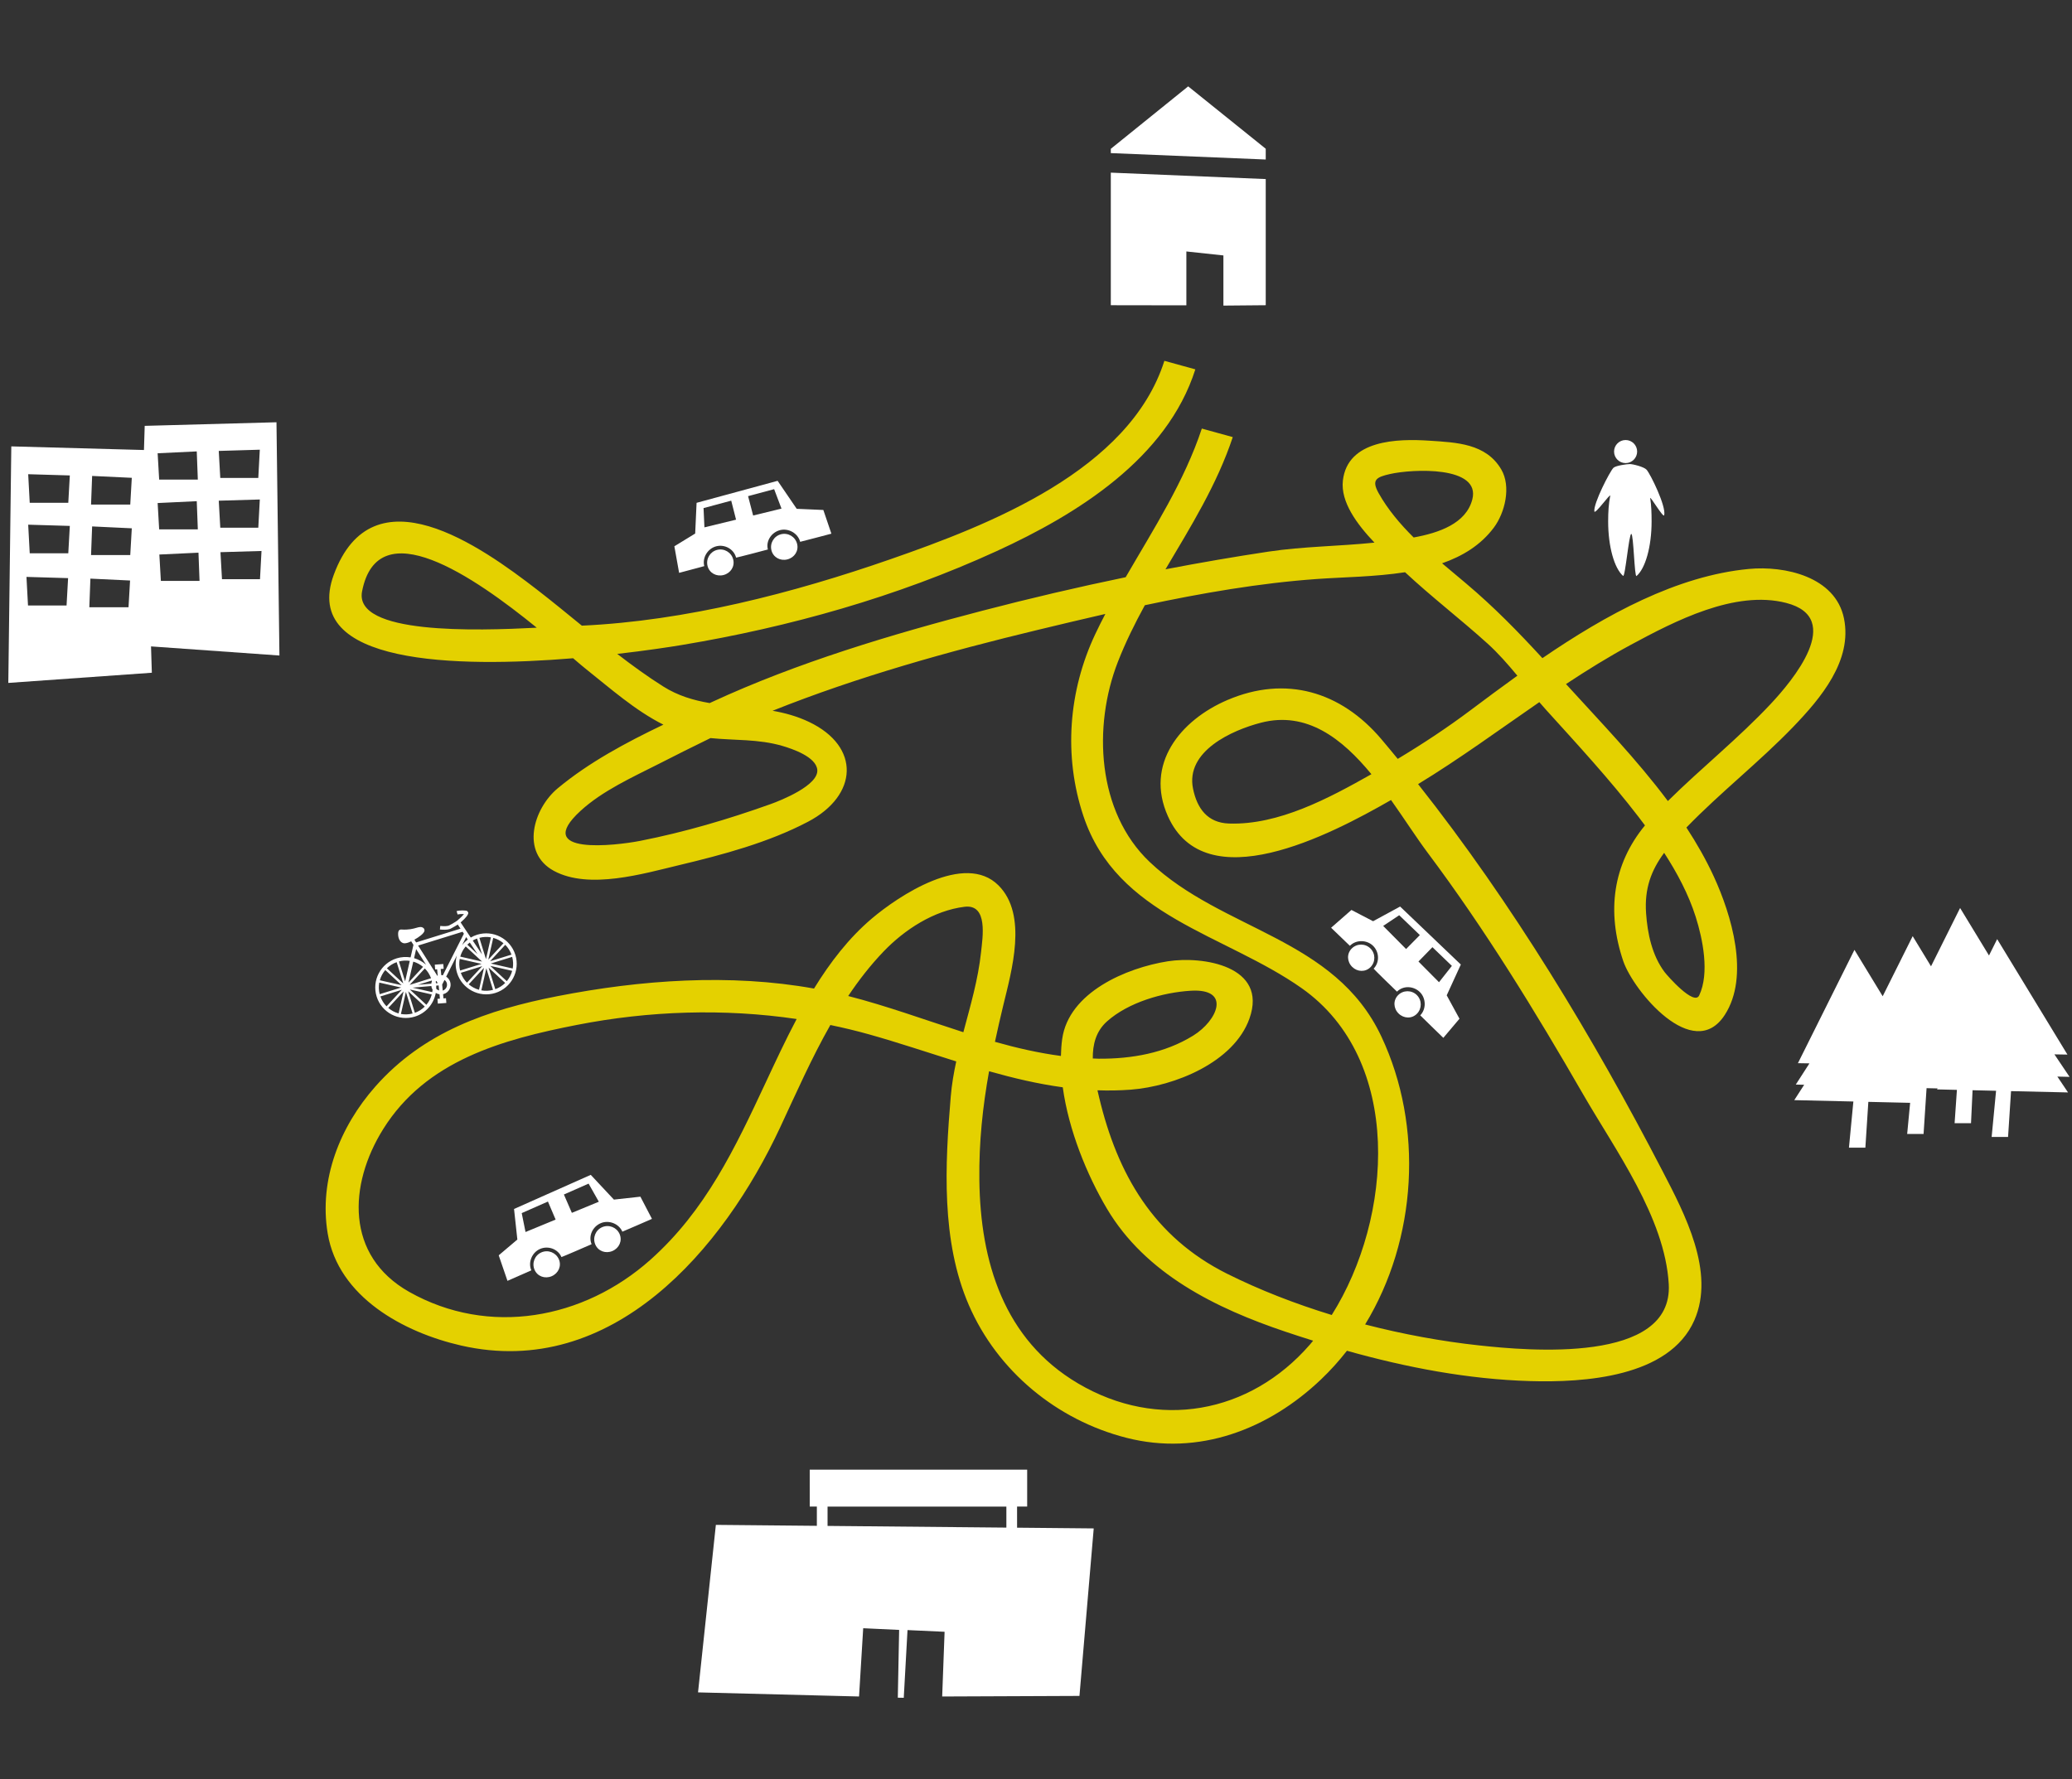 <?xml version="1.0" encoding="utf-8"?>
<!-- Generator: Adobe Illustrator 16.0.0, SVG Export Plug-In . SVG Version: 6.00 Build 0)  -->
<!DOCTYPE svg PUBLIC "-//W3C//DTD SVG 1.1//EN" "http://www.w3.org/Graphics/SVG/1.1/DTD/svg11.dtd">
<svg version="1.1" id="Ebene_2_1_" xmlns="http://www.w3.org/2000/svg" xmlns:xlink="http://www.w3.org/1999/xlink" x="0px" y="0px"
	 width="333px" height="286px" viewBox="0 0 333 286" enable-background="new 0 0 333 286" xml:space="preserve">
<rect x="0" y="0" width="333" height="286" fill="#333333" stroke="none"/>
<path fill="#E4D100" d="M296.35,99.399c-1.385-6.723-9.543-8.479-15.264-7.94c-11.594,1.09-23.012,7.377-33.199,14.34
	c-3.918-4.259-7.744-8.191-12.305-12.038c-1.24-1.045-2.529-2.11-3.818-3.207c3.281-1.146,6.195-2.907,8.307-5.724
	c1.806-2.407,2.816-6.604,1.209-9.356c-2.448-4.187-7.188-4.342-11.563-4.632c-5.127-0.34-13.137-0.151-13.896,6.402
	c-0.399,3.452,2.279,7.043,5.074,9.985c-5.674,0.59-11.408,0.601-17.054,1.45c-5.511,0.83-11.028,1.783-16.532,2.838
	c4.06-6.858,8.287-13.636,10.814-21.251l-4.973-1.371c-2.822,8.509-7.738,16.118-12.24,23.895
	c-7.734,1.601-15.426,3.405-23.023,5.386c-14.634,3.813-29.734,8.323-43.477,14.682c-0.117,0.055-0.236,0.109-0.354,0.164
	c-2.573-0.438-5.088-1.167-7.478-2.676c-2.544-1.606-4.985-3.38-7.378-5.226c4.693-0.538,8.441-1.11,10.36-1.43
	c17.356-2.892,34.583-7.751,50.595-15.086c12.947-5.93,27.388-14.888,31.951-29.228l-4.975-1.371
	c-5.605,17.633-28.204,26.39-43.988,31.882c-15.625,5.437-32.926,9.927-49.633,10.69c-2.384-1.944-4.757-3.896-7.173-5.764
	c-9.06-6.999-26.435-19.401-32.695-2.417c-5.336,14.479,19.782,14.96,38.465,13.421c0.896,0.769,1.631,1.392,2.156,1.808
	c3.74,2.967,7.841,6.615,12.353,8.866c-6.007,2.875-11.967,6.063-16.974,10.224c-3.939,3.273-6.021,10.361-0.623,13.283
	c5.647,3.055,14.399,0.443,20.15-0.93c6.971-1.662,14.313-3.621,20.687-6.97c8.055-4.229,8.486-12.076,0.169-16.044
	c-1.922-0.917-3.886-1.447-5.862-1.796c13.685-5.477,28.33-9.558,42.589-12.992c3.596-0.866,7.229-1.735,10.889-2.572
	c-0.557,1.068-1.102,2.143-1.613,3.229c-4.315,9.14-5.127,19.579-1.92,29.229c5.389,16.218,22.703,18.974,35.093,27.705
	c16.342,11.521,14.698,36.861,4.827,52.533c-5.891-1.803-11.607-4.025-16.848-6.646c-11.773-5.895-17.58-15.944-20.533-28.315
	c-0.09-0.379-0.181-0.768-0.271-1.16c1.776,0.063,3.569,0.035,5.383-0.104c6.984-0.543,16.548-4.378,19.048-11.441
	c2.995-8.469-7.563-10.066-13.119-9.193c-6.658,1.048-15.939,4.988-16.982,12.5c-0.124,0.886-0.182,1.796-0.203,2.718
	c-3.568-0.473-7.097-1.281-10.602-2.272c0.408-1.905,0.843-3.823,1.315-5.777c1.355-5.623,4.001-14.618-0.746-19.369
	c-5.427-5.433-16.08,1.705-20.349,5.319c-3.708,3.141-6.709,7.052-9.299,11.264c-13.516-2.436-27.871-1.395-41.241,1.223
	c-11.24,2.2-21.531,5.768-29.258,14.524c-5.704,6.462-9.092,14.973-7.663,23.604c1.699,10.266,12.265,15.942,21.446,18.035
	c24.313,5.545,42.161-15.525,51.27-35.06c2.563-5.495,5.052-11.151,8.071-16.467c2.086,0.432,4.159,0.927,6.207,1.502
	c4.698,1.316,9.352,2.89,14.024,4.353c-0.401,1.862-0.721,3.739-0.881,5.645c-0.921,10.975-1.572,23.195,2.912,33.535
	c4.601,10.61,14.142,18.467,25.312,21.322c11.641,2.977,22.847-1.354,31.28-9.38c1.511-1.436,2.896-2.981,4.168-4.61
	c9.613,2.699,19.476,4.584,29.449,4.875c8.599,0.252,22.34-0.584,26.381-9.771c3.412-7.752-1.569-17.162-5.09-23.957
	c-11.151-21.523-24.147-43.065-39.304-62.237c6.709-4.088,13.029-8.73,19.484-13.179c0.34,0.396,0.685,0.791,1.029,1.175
	c5.111,5.653,10.295,11.249,14.938,17.301c0.338,0.438,0.674,0.891,1.011,1.34c-5.166,6.271-6.188,13.834-3.496,21.796
	c1.606,4.757,11.256,16.47,16.317,8.677c4.07-6.264,1.058-16.131-1.758-22.258c-1.256-2.729-2.752-5.346-4.404-7.875
	c5.47-5.648,11.732-10.537,17.188-16.204C292.605,112.254,297.752,106.196,296.35,99.399z M58.19,95.063
	c2.542-13.017,17.961-2.384,28.075,5.842C76.552,101.407,56.829,102.037,58.19,95.063z M131.35,123.732
	c0.26,2.499-5.801,4.925-7.549,5.547c-6.815,2.434-13.806,4.497-20.908,5.891c-3.887,0.764-17.428,2.377-9.604-4.809
	c3.541-3.251,8.364-5.419,12.609-7.573c2.741-1.392,5.502-2.791,8.288-4.138c3.824,0.39,7.712,0.129,11.565,1.261
	C127.34,120.377,131.133,121.652,131.35,123.732z M223.4,76.199c3.578-0.816,14.649-1.356,13.217,4.106
	c-1.012,3.857-5.34,5.353-9.422,6.096c-2.191-2.176-4.172-4.521-5.631-7.131C220.363,77.118,221.215,76.697,223.4,76.199z
	 M177.92,164.185c3.438-3.062,8.96-4.648,13.454-4.921c6.542-0.393,4.319,4.787,0.384,7.218c-4.563,2.821-9.91,3.745-15.177,3.709
	c-0.317-0.002-0.634-0.026-0.953-0.036C175.6,167.907,176.135,165.774,177.92,164.185z M123.051,174.041
	c-4.926,10.543-9.651,20.561-18.516,28.467c-10.75,9.588-25.973,12.375-38.758,5.174c-10.303-5.803-9.78-17.236-4.187-26.185
	c6.888-11.022,19.137-14.392,31.157-16.744c11.555-2.263,23.603-2.665,35.286-0.943
	C126.233,167.213,124.615,170.694,123.051,174.041z M136.317,160.112c1.691-2.524,3.553-4.93,5.674-7.145
	c3.376-3.524,8.09-6.598,13.033-7.2c3.809-0.465,2.892,4.959,2.644,7.301c-0.465,4.374-1.711,8.608-2.842,12.863
	C148.642,163.947,142.503,161.695,136.317,160.112z M210.518,216.151c-9.699,11.154-24.457,13.783-37.24,6.252
	c-11.974-7.057-15.724-19.627-15.882-32.719c-0.074-6.121,0.539-11.791,1.562-17.479c3.906,1.104,7.841,2.039,11.844,2.582
	c0.943,6.899,3.893,14.1,7.092,19.501c6.221,10.505,17.551,16.039,28.686,19.785c1.479,0.498,2.968,0.98,4.46,1.447
	C210.865,215.731,210.695,215.948,210.518,216.151z M236.332,114.175c-3.752,2.815-7.672,5.401-11.695,7.817
	c-0.875-1.064-1.75-2.127-2.639-3.176c-6.492-7.653-15.35-10.299-24.729-6.288c-7.552,3.229-13.332,10.305-9.566,18.691
	c6.031,13.434,25.98,3.061,35.854-2.614c2.144,3.021,4.084,6.062,5.902,8.493c9.223,12.322,17.295,25.493,24.973,38.818
	c5.158,8.95,13.156,19.823,13.76,30.514c0.726,12.856-22.682,10.695-30.5,9.846c-5.965-0.647-12.174-1.781-18.297-3.365
	c8.351-13.7,9.42-31.823,2.607-46.296c-7.514-15.964-25.508-16.929-37.236-28.056c-8.486-8.053-9.14-21.837-5.1-32.181
	c1.225-3.136,2.715-6.142,4.326-9.087c9.16-1.95,18.431-3.556,27.609-4.213c4.284-0.309,9.369-0.339,14.213-1.09
	c4.271,3.985,8.912,7.539,13.244,11.455c1.721,1.555,3.282,3.344,4.805,5.176C241.25,110.495,238.734,112.375,236.332,114.175z
	 M220.406,124.454c-6.791,3.836-14.896,8.204-22.896,7.931c-3.455-0.117-5.115-2.425-5.768-5.577
	c-1.256-6.07,6.291-9.437,10.925-10.633C210.012,114.278,215.695,118.729,220.406,124.454z M273.082,160.02
	c-0.816,1.728-5.111-3.158-5.566-3.765c-2.012-2.688-2.744-6.194-2.969-9.464c-0.273-3.949,0.822-6.876,2.906-9.695
	c2.096,3.236,3.92,6.671,5.064,10.271C273.658,150.955,274.779,156.437,273.082,160.02z M284.566,113.172
	c-5.183,5.529-11.131,10.274-16.515,15.599c-4.979-6.67-10.893-12.781-16.372-18.806c3.393-2.241,6.85-4.388,10.452-6.328
	c7.022-3.78,16.688-8.831,24.927-6.717C296.572,99.361,288.023,109.484,284.566,113.172z"/>
<g>
	<polygon fill="#FFFFFF" points="178.523,23.924 178.523,24.497 178.523,24.612 203.422,25.643 203.422,25.567 203.422,23.913 
		190.957,13.884 	"/>
	<polygon fill="#FFFFFF" points="178.523,49.065 190.666,49.084 190.666,40.423 196.619,41.062 196.619,49.126 203.422,49.065 
		203.422,28.785 178.523,27.753 	"/>
	<path fill="#FFFFFF" d="M115.245,88.398c-1.137,0.293-1.823,1.451-1.53,2.589c0.292,1.138,1.429,1.742,2.567,1.449
		c1.138-0.292,1.845-1.37,1.552-2.507C117.543,88.792,116.383,88.106,115.245,88.398z"/>
	<path fill="#FFFFFF" d="M115.114,87.818c1.369-0.353,2.836,0.454,3.188,1.823c0.007,0.03,5.109-1.293,5.105-1.31
		c-0.352-1.371,0.586-2.76,1.955-3.111c1.369-0.352,2.885,0.51,3.237,1.88c0.004,0.017,5.017-1.309,5.017-1.309l-1.292-3.811
		l-4.281-0.186l-3.069-4.5l-13.023,3.537l-0.225,4.938l-3.346,2.048l0.764,4.271l4.043-1.082
		C112.835,89.639,113.744,88.171,115.114,87.818z M124.415,78.634l1.182,3.128l-4.557,1.107l-0.813-3.112L124.415,78.634z
		 M117.518,80.484l0.778,3.054l-5.084,1.235l-0.141-3.098L117.518,80.484z"/>
	<path fill="#FFFFFF" d="M125.515,85.884c-1.138,0.292-1.824,1.451-1.531,2.589c0.292,1.138,1.43,1.742,2.568,1.449
		c1.137-0.292,1.844-1.371,1.551-2.507C127.812,86.275,126.652,85.592,125.515,85.884z"/>
	<path fill="#FFFFFF" d="M220.24,152.461c-0.838-0.825-2.184-0.813-3.008,0.025c-0.822,0.836-0.75,2.122,0.086,2.946
		c0.838,0.823,2.125,0.87,2.949,0.034C221.09,154.63,221.078,153.283,220.24,152.461z"/>
	<path fill="#FFFFFF" d="M225.018,145.73l-4.344,2.359l-3.48-1.811l-3.266,2.86l3.016,2.904c0.992-1.01,2.72-0.988,3.728,0.002
		c1.009,0.99,1.076,2.662,0.086,3.67c-0.022,0.021,3.746,3.709,3.761,3.697c0.989-1.011,2.662-0.926,3.67,0.065
		c1.01,0.992,1.053,2.735,0.063,3.744c-0.012,0.01,3.711,3.617,3.711,3.617l2.596-3.072l-2.051-3.762l2.268-4.952L225.018,145.73z
		 M225.98,152.56l-3.685-3.714l2.576-1.72l3.319,3.191L225.98,152.56z M231.27,157.896l-3.303-3.329l2.246-2.304l3.125,3.007
		L231.27,157.896z"/>
	<path fill="#FFFFFF" d="M227.699,159.954c-0.838-0.823-2.186-0.811-3.01,0.026c-0.82,0.836-0.752,2.123,0.086,2.947
		c0.84,0.821,2.127,0.871,2.949,0.033C228.546,162.123,228.535,160.777,227.699,159.954z"/>
	<path fill="#FFFFFF" d="M87.024,201.32c-1.081,0.463-1.579,1.711-1.117,2.793c0.462,1.08,1.68,1.502,2.758,1.041
		c1.08-0.465,1.614-1.637,1.152-2.717C89.354,201.357,88.104,200.857,87.024,201.32z"/>
	<path fill="#FFFFFF" d="M98.663,192.841l-3.721-3.979l-12.33,5.486l0.534,4.912l-2.996,2.537l1.407,4.104l3.831-1.688
		c-0.558-1.302,0.118-2.892,1.417-3.447c1.299-0.555,2.872,0.016,3.428,1.313c0.012,0.029,4.852-2.057,4.846-2.073
		c-0.557-1.302,0.158-2.814,1.457-3.371c1.298-0.56,2.929,0.063,3.486,1.362c0.007,0.017,4.757-2.059,4.757-2.059l-1.858-3.568
		L98.663,192.841z M84.46,198.05l-0.612-3.039l4.213-1.859l1.235,2.9L84.46,198.05z M91.906,194.97l-1.28-2.949l3.969-1.75
		l1.645,2.91L91.906,194.97z"/>
	<path fill="#FFFFFF" d="M96.789,197.267c-1.08,0.463-1.58,1.711-1.117,2.793c0.462,1.078,1.679,1.504,2.759,1.041
		c1.08-0.465,1.613-1.637,1.151-2.717S97.869,196.804,96.789,197.267z"/>
	<path fill="#FFFFFF" d="M82.824,153.491c-0.802-2.585-3.555-4.035-6.139-3.232c-0.367,0.112-0.709,0.271-1.027,0.459l-1.626-2.434
		c0.852-0.74,1.266-1.273,1.227-1.584l-0.148-0.229c-0.268-0.174-1.331-0.135-1.734-0.009l0.17,0.548
		c0.238-0.072,0.713-0.09,1.02-0.076c-0.205,0.262-0.63,0.683-1.09,1.069c-0.075,0.052-0.706,0.47-1.317,0.776
		c-0.21,0.106-0.751,0.135-1.402,0.071l-0.056,0.571c0.486,0.048,1.121,0.069,1.545-0.063c0.063-0.021,0.119-0.041,0.171-0.067
		c0.445-0.226,0.89-0.497,1.154-0.666l0.441,0.66l-7.135,2.213l-0.279-0.441c0.748-0.416,1.537-0.988,1.615-1.414
		c0.035-0.18-0.03-0.354-0.17-0.464c-0.328-0.259-0.7-0.149-1.132-0.025c-0.492,0.143-1.236,0.354-2.444,0.268l-0.148,0.018
		c-0.315,0.098-0.33,0.482-0.335,0.629c-0.02,0.556,0.167,1.288,0.759,1.521c0.198,0.076,0.448,0.064,0.79-0.041
		c0.146-0.046,0.342-0.129,0.552-0.23l0.361,0.571l-0.459,2.015c-0.722-0.118-1.48-0.079-2.226,0.149
		c-2.583,0.804-4.033,3.559-3.232,6.141c0.803,2.583,3.556,4.03,6.14,3.23c1.802-0.558,3.049-2.067,3.368-3.808
		c0.18,0.111,0.382,0.188,0.596,0.221l0.065,0.701l-0.391,0.031l0.058,0.764l1.368-0.105l-0.058-0.763l-0.405,0.03l-0.064-0.683
		c0.04-0.01,0.077-0.012,0.116-0.022c0.821-0.255,1.282-1.129,1.027-1.949c-0.112-0.361-0.35-0.648-0.646-0.84l1.723-3.406
		c-0.255,0.888-0.267,1.854,0.028,2.8c0.801,2.583,3.554,4.033,6.137,3.231C82.174,158.827,83.625,156.07,82.824,153.491z
		 M81.449,157.728l-2.662-2.461l3.529,0.799C82.15,156.677,81.855,157.241,81.449,157.728z M82.4,155.689l-3.529-0.799l3.446-1.068
		C82.485,154.451,82.507,155.085,82.4,155.689z M82.202,153.459l-3.444,1.066l2.444-2.643
		C81.635,152.317,81.979,152.851,82.202,153.459z M80.918,151.628l-2.442,2.639l0.793-3.5
		C79.874,150.932,80.437,151.226,80.918,151.628z M78.896,150.683l-0.793,3.5l-1.062-3.424
		C77.666,150.595,78.294,150.575,78.896,150.683z M76.675,150.872l0.791,2.548l-1.49-2.227
		C76.196,151.066,76.429,150.96,76.675,150.872z M77.477,154.577l-3.506-0.796c0.168-0.604,0.467-1.161,0.872-1.641L77.477,154.577z
		 M76.749,153.382l-1.646-1.523c0.124-0.122,0.257-0.235,0.396-0.345L76.749,153.382z M75.18,151.036
		c-0.349,0.266-0.659,0.573-0.922,0.915l0.66-1.309L75.18,151.036z M66.879,152.572l1.598,2.515
		c-0.556-0.492-1.214-0.858-1.929-1.063L66.879,152.572z M65.831,158.325l2.444-2.644c0.435,0.435,0.778,0.967,1.001,1.572
		L65.831,158.325z M69.391,157.622c0.01,0.035,0.02,0.071,0.028,0.107c-0.05,0.126-0.089,0.259-0.105,0.396l-2.15,0.188
		L69.391,157.622z M66.419,154.586c0.576,0.167,1.112,0.453,1.572,0.841l-2.343,2.529L66.419,154.586z M65.858,154.463l-0.75,3.293
		l-0.993-3.198C64.7,154.402,65.291,154.376,65.858,154.463z M63.75,154.671l1.062,3.422l-2.635-2.437
		C62.612,155.229,63.142,154.888,63.75,154.671z M61.918,155.938l2.634,2.437l-3.507-0.794
		C61.214,156.977,61.512,156.416,61.918,155.938z M60.956,157.953l3.512,0.797l-3.445,1.066
		C60.862,159.189,60.844,158.557,60.956,157.953z M61.135,160.181l3.444-1.066l-2.457,2.656
		C61.691,161.333,61.351,160.798,61.135,160.181z M62.404,162.03l2.458-2.658l-0.801,3.539
		C63.45,162.743,62.886,162.439,62.404,162.03z M64.433,162.998l0.802-3.542l1.076,3.467
		C65.68,163.091,65.04,163.109,64.433,162.998z M66.675,162.812l-1.075-3.467l2.665,2.465
		C67.828,162.246,67.29,162.592,66.675,162.812z M68.523,161.525l-2.663-2.463l3.53,0.8
		C69.225,160.475,68.93,161.042,68.523,161.525z M69.475,159.488l-3.172-0.719l3.018-0.261c0.01,0.087,0.024,0.17,0.051,0.255
		c0.038,0.122,0.092,0.232,0.154,0.336C69.516,159.229,69.498,159.359,69.475,159.488z M70.025,157.798
		c0.027-0.042,0.065-0.078,0.097-0.119l0.229,0.357l-0.286,0.026C70.053,157.973,70.042,157.888,70.025,157.798z M70.108,158.938
		c0.007-0.164,0.005-0.33-0.004-0.496l0.393-0.032l0.077,0.815C70.396,159.171,70.23,159.08,70.108,158.938z M71.799,158.013
		c0.161,0.517-0.13,1.067-0.646,1.229l-0.091-0.972l0.375-0.741C71.598,157.648,71.736,157.806,71.799,158.013z M71.169,156.784
		c-0.082-0.018-0.165-0.027-0.25-0.031l-0.092-0.984l0.475-0.037l-0.058-0.762l-1.368,0.105l0.058,0.764l0.32-0.024l0.096,1.021
		c-0.022,0.008-0.044,0.02-0.065,0.026l-3.089-4.86l7.148-2.217l0.208,0.313L71.169,156.784z M73.882,154.154l3.511,0.796
		l-3.446,1.067C73.788,155.391,73.771,154.757,73.882,154.154z M74.06,156.385l3.445-1.069l-2.457,2.655
		C74.618,157.533,74.276,156.998,74.06,156.385z M75.329,158.232l2.458-2.657l-0.801,3.537
		C76.376,158.944,75.812,158.642,75.329,158.232z M77.358,159.2l0.803-3.541l1.074,3.468
		C78.604,159.294,77.965,159.313,77.358,159.2z M79.602,159.015l-1.076-3.467l2.664,2.463
		C80.754,158.447,80.216,158.792,79.602,159.015z"/>
	<circle fill="#FFFFFF" cx="261.258" cy="72.59" r="1.854"/>
	<path fill="#FFFFFF" d="M261.943,74.6c-0.424,0-2.262,0.237-2.637,0.602c-0.576,0.56-3.234,5.733-3.072,7.001
		c0.08,0.616,2.668-3.092,2.549-2.487c-0.25,1.271-0.33,2.574-0.33,4.103c0,4.081,1.004,7.543,2.396,8.757
		c0.342,0.298,0.938-6.746,1.323-6.746c0.371,0,0.502,7.053,0.841,6.766c1.405-1.191,2.422-4.67,2.422-8.776
		c0-1.299-0.039-2.599-0.222-3.722c-0.094-0.566,2.123,3.264,2.248,2.723c0.338-1.435-2.221-6.634-2.834-7.315
		C264.211,75.041,262.422,74.6,261.943,74.6z"/>
	<path fill="#FFFFFF" d="M44.434,67.88l-21.178,0.578l-0.12,3.882L1.817,71.758L1.336,109.78l23.067-1.636l-0.132-4.232
		l20.637,1.464L44.434,67.88z M10.697,97.337H4.501l-0.248-4.599l6.69,0.198L10.697,97.337z M10.975,88.943H4.778l-0.247-4.598
		l6.69,0.198L10.975,88.943z M10.975,80.83H4.778l-0.247-4.599l6.69,0.197L10.975,80.83z M20.656,97.615h-6.3l0.173-4.599
		l6.375,0.303L20.656,97.615z M20.934,89.222h-6.301l0.174-4.598l6.375,0.303L20.934,89.222z M20.934,81.106h-6.301l0.174-4.597
		l6.375,0.302L20.934,81.106z M41.755,72.291l-0.244,4.535h-6.11l-0.244-4.34L41.755,72.291z M31.622,72.565l0.171,4.533H25.58
		l-0.244-4.235L31.622,72.565z M25.336,80.866l6.286-0.299l0.171,4.534H25.58L25.336,80.866z M25.854,93.378l-0.243-4.236
		l6.287-0.297l0.17,4.533H25.854z M35.158,80.488l6.598-0.193l-0.244,4.535h-6.11L35.158,80.488z M41.786,93.104h-6.11l-0.244-4.339
		l6.597-0.194L41.786,93.104z"/>
	<polygon fill="#FFFFFF" points="332.609,173.11 330.176,169.493 332.266,169.527 320.973,150.967 319.66,153.599 315.016,145.964 
		310.342,155.339 307.395,150.491 302.574,160.15 298.035,152.692 288.953,170.91 290.803,170.94 288.609,174.347 289.957,174.38 
		288.365,176.851 297.863,177.07 297.152,184.494 299.791,184.494 300.27,177.128 306.986,177.284 306.51,182.291 309.146,182.291 
		309.627,174.925 311.402,174.968 311.301,175.124 314.504,175.2 314.133,180.56 316.77,180.56 317.02,175.257 320.797,175.347 
		320.086,182.769 322.725,182.769 323.203,175.402 332.363,175.613 330.648,173.064 	"/>
	<path fill="#FFFFFF" d="M163.458,242.188h1.623v-5.939h-34.947l0.001,5.939h1.145v3.094l-16.231-0.153l-2.866,26.928l25.877,0.66
		l0.668-10.974l5.776,0.271l-0.214,10.897l0.956,0.015l0.604-10.885l5.958,0.274l-0.387,10.402l22.062-0.092l2.293-26.927
		l-12.317-0.117V242.188z M161.738,245.568l-28.739-0.272v-3.107h28.739V245.568z"/>
</g>
</svg>
